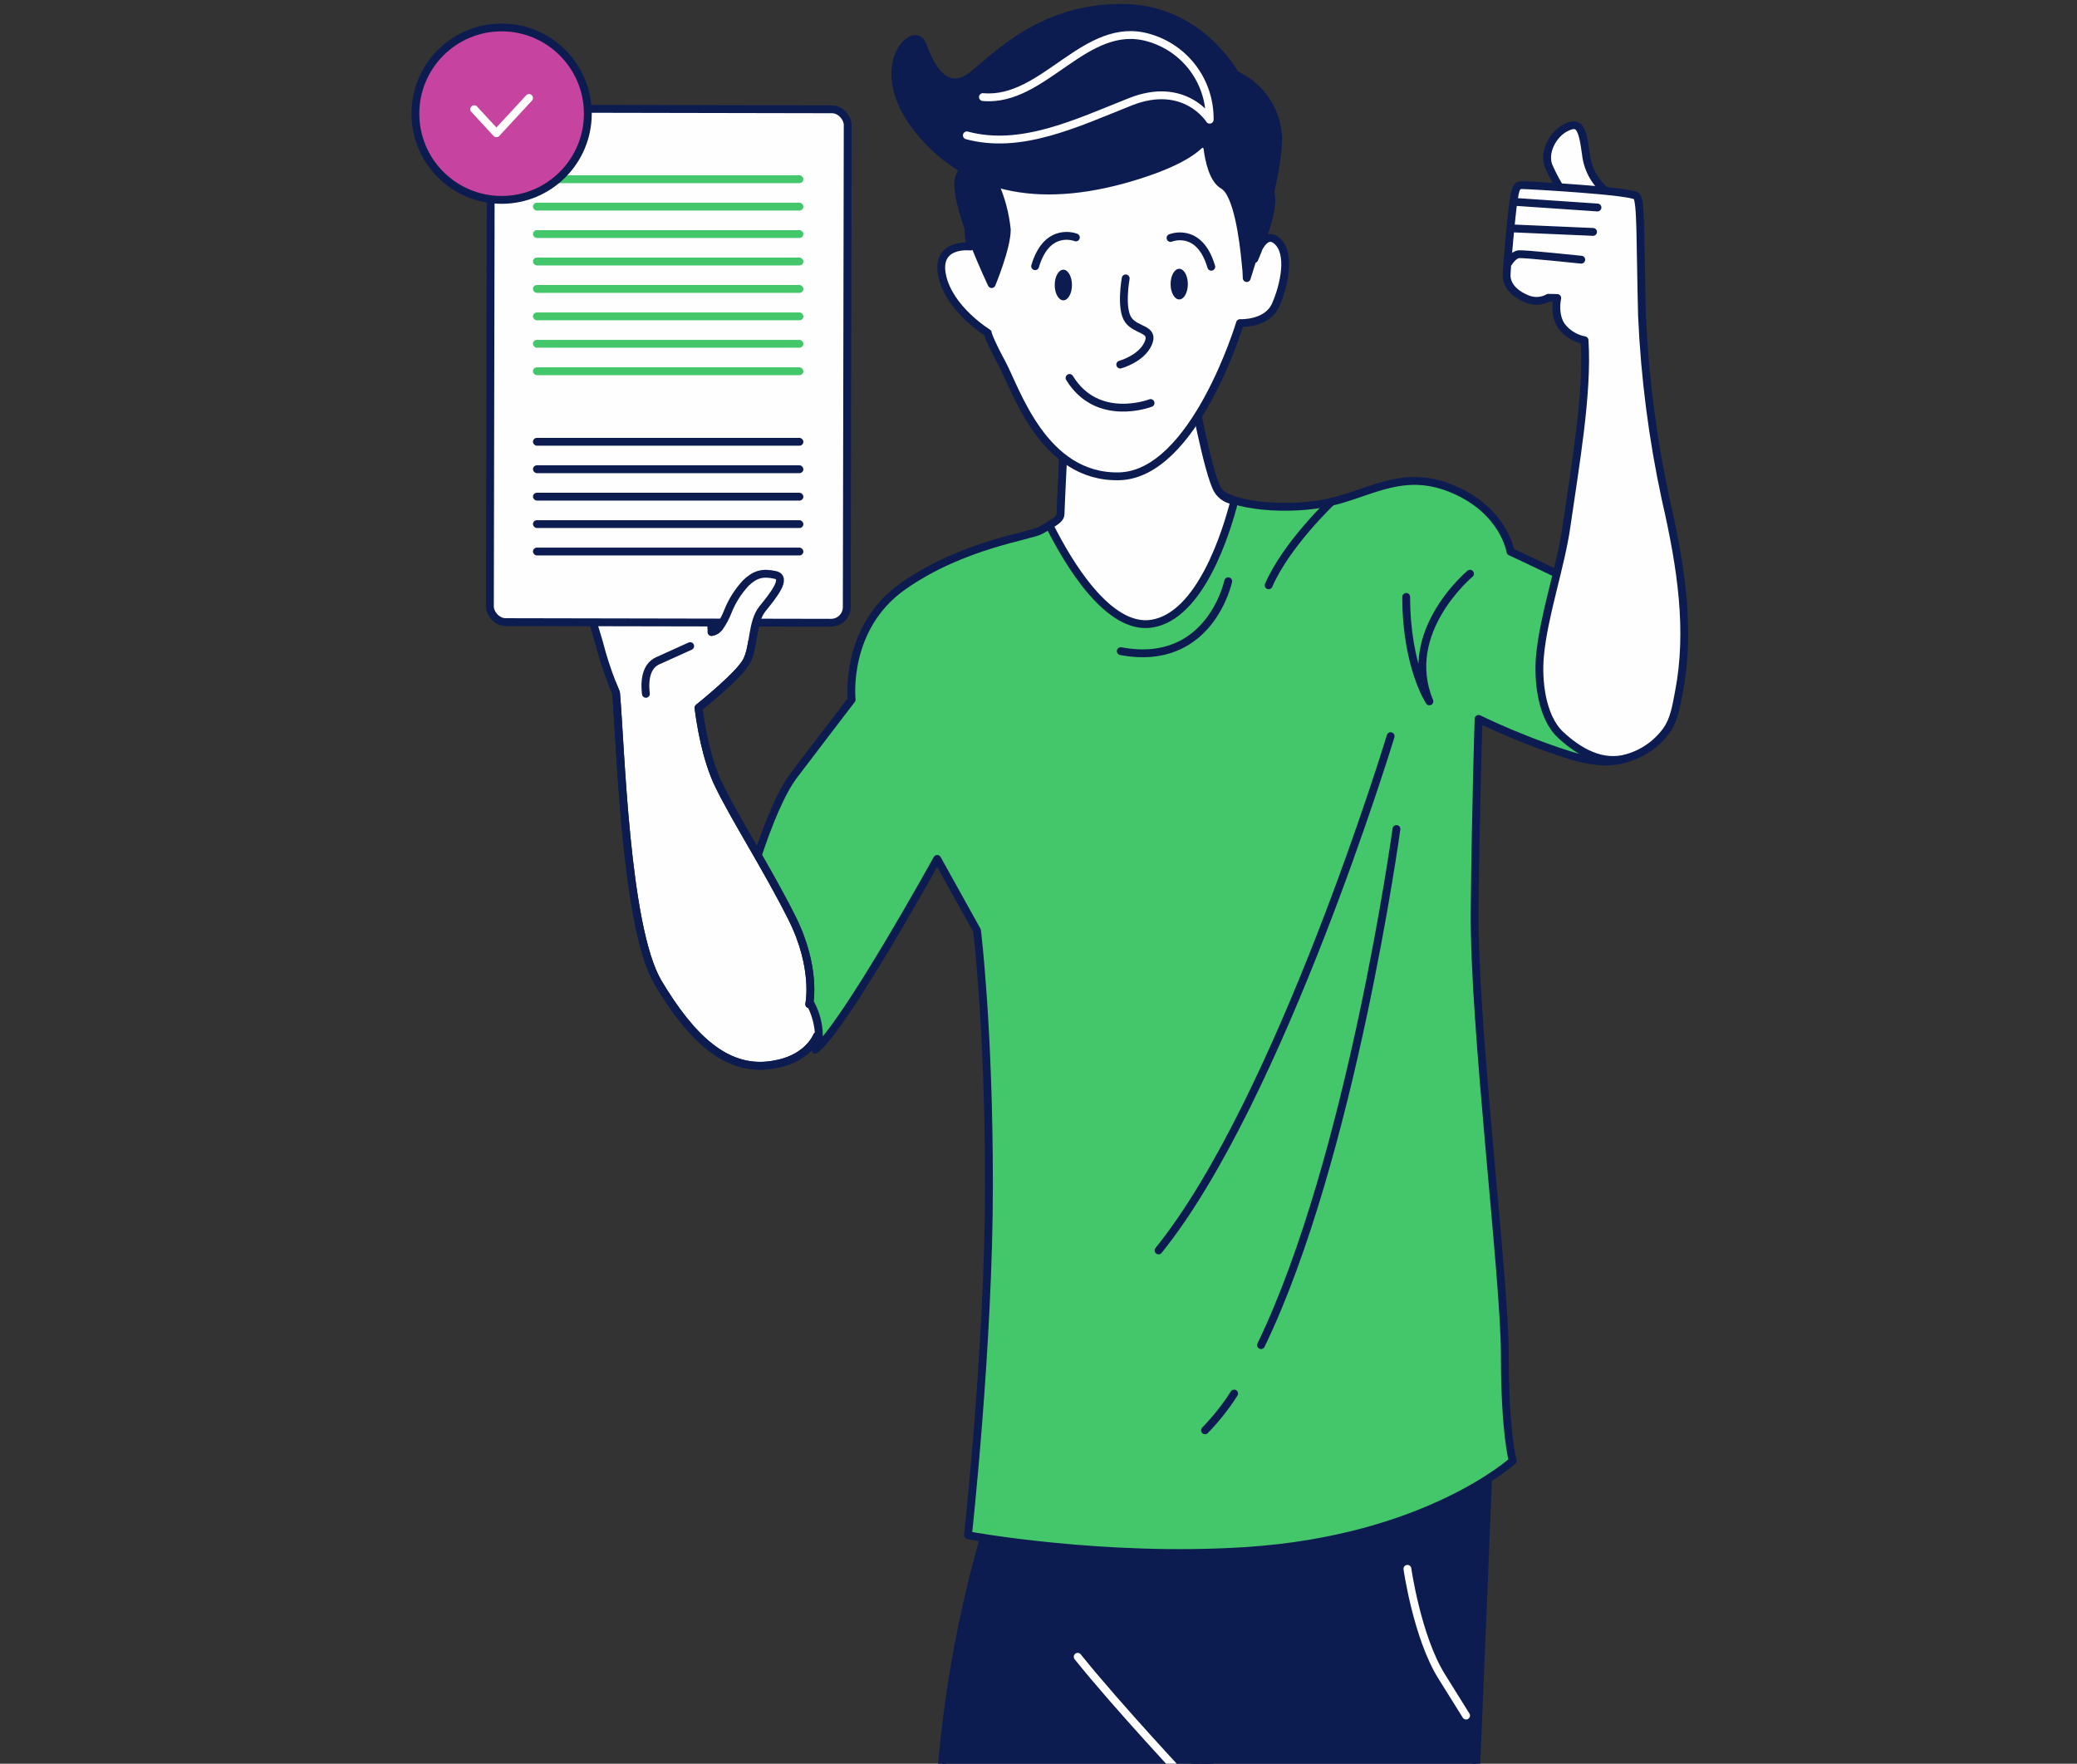 <svg width="530" height="450" viewBox="0 0 530 450" fill="none" xmlns="http://www.w3.org/2000/svg">
<rect x="0" y="0" width="530" height="450" fill="#333333" stroke="none"/>
<g clip-path="url(#clip0_685_24247)">
<path d="M318.36 417.25C318.36 417.25 294.49 497.51 291.44 505.63C288.39 513.75 291.95 515.79 298.04 526.46C304.13 537.13 311.71 552.88 313.24 566.08C314.77 579.28 339.14 649.39 339.14 649.39C339.14 649.39 331.52 670.22 330 668.72C328.48 667.22 315.78 665.72 308.16 663.64C300.54 661.56 297.49 660.64 297.49 660.64C297.49 660.64 296.98 663.18 296.98 656.06C296.98 648.94 301 642.28 301.55 639.72C302.1 637.16 271.63 588.92 254.87 552.86C238.11 516.8 237.09 495.45 240.13 453.29C242.114 427.326 247.407 401.723 255.88 377.1L321.41 384.21L318.36 417.25Z" fill="#0D1C50" stroke="#0D1C50" stroke-width="2" stroke-linecap="round" stroke-linejoin="round"/>
<path d="M379.999 370.72C379.999 370.72 374.699 500.55 373.679 520.37C372.659 540.19 368.099 562.02 371.679 580.81C375.259 599.6 366.599 623.99 362.029 645.33C357.459 666.67 355.429 673.77 356.949 676.33C358.469 678.89 361.009 683.44 361.009 685.98C361.009 688.52 362.009 692.08 360.009 692.08C358.009 692.08 343.249 696.65 334.609 700.21C325.969 703.77 316.829 706.3 315.819 704.78C314.809 703.26 311.239 696.14 311.239 682.94C311.239 669.74 315.819 658.05 314.289 644.84C312.759 631.63 311.749 593.53 312.289 572.71C312.829 551.89 313.039 521.29 312.529 510.12C312.019 498.95 301.229 422.72 301.229 422.72L287.379 388.78L379.999 370.72Z" fill="#0D1C50" stroke="#0D1C50" stroke-width="2" stroke-linecap="round" stroke-linejoin="round"/>
<path d="M303.719 455.19C303.719 455.19 284.999 435.22 274.999 422.72" stroke="#FEFEFF" stroke-width="2" stroke-linecap="round" stroke-linejoin="round"/>
<path d="M359.139 400.28C359.139 400.28 361.629 417.72 367.869 427.72L374.109 437.72" stroke="#FEFEFF" stroke-width="2" stroke-linecap="round" stroke-linejoin="round"/>
<path d="M413.879 154.97C405.239 149.89 385.429 140.75 385.429 140.75C385.429 140.75 383.889 130.57 371.189 124.99C358.489 119.41 350.399 125.51 339.729 128.05C329.059 130.59 313.309 129.14 310.729 125.05C308.149 120.96 304.169 98.72 304.169 98.72L271.659 109.89C271.659 109.89 270.659 129.7 270.659 131.23C270.659 132.76 268.119 133.77 265.579 135.29C263.039 136.81 245.759 138.85 230.519 149.51C215.279 160.17 217.319 178.51 217.319 178.51C217.319 178.51 212.239 185.11 202.589 197.81C199.429 201.96 195.999 210.08 192.999 219.39C192.999 219.51 192.999 219.63 192.999 219.76C193.939 220.36 196.919 242.76 205.999 254.81C208.999 258.81 209.789 265.65 207.999 267.81C214.999 262.81 239.149 219.15 239.149 219.15L249.309 237.43C249.309 237.43 252.359 261.82 252.359 302.43C252.359 343.04 246.999 391.72 246.999 391.72C246.999 391.72 281.489 398.1 317.999 395.72C363.999 392.72 385.999 372.72 385.999 372.72C385.999 372.72 383.999 365.53 383.999 345.72C383.999 325.91 375.999 261.72 376.299 232.18C376.579 205.18 377.299 183.42 377.299 183.42C377.299 183.42 380.429 184.98 385.379 187.07C386.669 187.61 388.079 188.19 389.589 188.78C392.739 190.02 396.339 191.34 400.159 192.56C412.859 196.63 419.469 193.07 422.009 186.47C424.549 179.87 422.509 160.05 413.879 154.97Z" fill="#44C66B" stroke="#0D1C50" stroke-width="2" stroke-linecap="round" stroke-linejoin="round"/>
<path d="M410.689 49.52C409.025 48.338 407.63 46.817 406.596 45.057C405.562 43.298 404.912 41.339 404.689 39.31C403.749 32.16 402.829 30.95 399.549 32.58C396.269 34.21 393.729 38.94 395.219 42.47C396.273 44.862 397.527 47.16 398.969 49.34L410.689 49.52Z" fill="#FEFEFF" stroke="#0D1C50" stroke-width="2" stroke-linecap="round" stroke-linejoin="round"/>
<path d="M425.289 186.32C427.239 183.56 427.729 180.15 428.429 176.53C431.429 160.92 429.089 144.95 425.029 127.31C421.709 111.904 419.692 96.245 418.999 80.5C418.519 61.13 418.789 51.43 417.639 50.07C416.489 48.71 390.069 47.24 388.419 47.23C386.769 47.22 386.679 48.48 386.189 51.48C385.699 54.48 384.499 67.89 384.449 70.16C384.399 72.43 385.979 74.71 389.399 76.16C390.293 76.593 391.279 76.802 392.271 76.771C393.264 76.739 394.234 76.468 395.099 75.98L397.369 76.03C397.369 76.03 396.369 80.38 398.559 83.33C400.001 85.153 402.054 86.393 404.339 86.82C405.239 100.45 401.879 119.19 399.739 134.24C398.269 144.61 393.919 156.94 392.959 167.41C392.399 173.56 393.329 182.93 398.209 187.47C402.839 191.79 408.829 195.3 415.309 193.37C419.333 192.206 422.848 189.723 425.289 186.32Z" fill="#FEFEFF" stroke="#0D1C50" stroke-width="2" stroke-linecap="round" stroke-linejoin="round"/>
<path d="M384.999 66.93C384.999 66.93 386.169 65 387.569 64.86C388.969 64.72 403.499 66.26 403.499 66.26" stroke="#0D1C50" stroke-width="2" stroke-linecap="round" stroke-linejoin="round"/>
<path d="M385.989 58.28L406.509 59.17" stroke="#0D1C50" stroke-width="2" stroke-linecap="round" stroke-linejoin="round"/>
<path d="M386.149 51.48L407.639 52.94" stroke="#0D1C50" stroke-width="2" stroke-linecap="round" stroke-linejoin="round"/>
<path d="M354.86 187.83C354.86 187.83 326.73 280.55 295.64 319.04" stroke="#0D1C50" stroke-width="2" stroke-linecap="round" stroke-linejoin="round"/>
<path d="M314.92 355.56C312.766 358.93 310.277 362.073 307.49 364.94" stroke="#0D1C50" stroke-width="2" stroke-linecap="round" stroke-linejoin="round"/>
<path d="M356.339 211.52C356.339 211.52 344.829 295.52 321.789 343.2" stroke="#0D1C50" stroke-width="2" stroke-linecap="round" stroke-linejoin="round"/>
<path d="M375.109 146.38C375.109 146.38 357.339 161.18 364.749 178.95C364.749 178.95 358.829 170.07 358.829 152.3" stroke="#0D1C50" stroke-width="2" stroke-linecap="round" stroke-linejoin="round"/>
<path d="M339.729 128.05C339.729 128.05 328.209 138.97 323.729 149.34" stroke="#0D1C50" stroke-width="2" stroke-linecap="round" stroke-linejoin="round"/>
<path d="M313.409 148.3C313.409 148.3 308.749 170.42 285.999 166.14" stroke="#0D1C50" stroke-width="2" stroke-linecap="round" stroke-linejoin="round"/>
<path d="M205.999 256.72C205.999 256.72 208.499 246.9 201.999 234.02C195.499 221.14 187.639 209.02 183.359 200.19C180.199 193.67 178.769 184.77 178.239 180.58C179.449 179.58 188.779 172.1 190.559 168.58C192.459 164.86 191.819 158.7 194.559 155.31C197.299 151.92 200.999 147.38 197.819 146.67C194.639 145.96 192.689 146.45 190.309 148.75C188.366 150.841 186.823 153.271 185.759 155.92C185.185 157.429 184.419 158.857 183.479 160.17C182.984 160.728 182.314 161.102 181.579 161.23L179.399 120.97C179.374 120.438 179.175 119.929 178.831 119.523C178.488 119.116 178.02 118.834 177.499 118.72C176.935 118.623 176.357 118.64 175.799 118.77C173.589 119.28 173.569 122.46 173.709 123.86C173.849 125.26 173.499 143.19 173.499 143.19L170.499 142.62L162.729 118.77C162.517 118.064 162.045 117.465 161.409 117.094C160.772 116.723 160.018 116.607 159.299 116.77C158.576 116.965 157.959 117.438 157.584 118.087C157.209 118.735 157.107 119.506 157.299 120.23L163.609 144.53L161.549 146.18L147.589 122.65C147.403 122.328 147.147 122.053 146.839 121.845C146.53 121.637 146.179 121.502 145.811 121.45C145.443 121.398 145.068 121.43 144.714 121.544C144.36 121.659 144.037 121.852 143.769 122.11C143.398 122.482 143.152 122.96 143.066 123.478C142.98 123.996 143.058 124.528 143.289 125L153.899 147.54C153.953 147.653 153.968 147.781 153.94 147.903C153.913 148.025 153.846 148.134 153.749 148.214C153.653 148.293 153.532 148.338 153.407 148.341C153.282 148.344 153.16 148.305 153.059 148.23C150.059 146.05 148.409 144.73 144.869 142.05C137.819 136.7 134.649 135.71 137.279 140.89C138.079 142.47 140.149 144.03 141.349 145.35L149.849 154.67C149.849 154.67 151.639 159.67 152.849 164.03C153.757 167.57 154.882 171.05 156.219 174.45L157.159 176.75C158.369 190.05 159.509 236.63 167.919 250.75C176.449 265.02 185.199 273.03 196.069 271.81C204.219 270.9 206.949 267.05 207.989 264.76C207.951 261.963 207.271 259.212 205.999 256.72Z" fill="#FEFEFF"/>
<path d="M206.5 256.22C206.5 256.22 208.5 246.92 202 234.04C195.5 221.16 187.64 209.04 183.36 200.21C180.2 193.69 178.77 184.79 178.24 180.6C179.45 179.6 188.78 172.12 190.56 168.6C192.46 164.88 191.82 158.72 194.56 155.33C197.3 151.94 201 147.4 197.82 146.69C194.64 145.98 192.69 146.47 190.31 148.77C188.366 150.861 186.824 153.291 185.76 155.94C185.185 157.449 184.419 158.877 183.48 160.19C182.984 160.748 182.315 161.122 181.58 161.25L179.4 120.99C179.379 120.455 179.181 119.941 178.837 119.531C178.493 119.12 178.023 118.835 177.5 118.72C176.935 118.623 176.357 118.64 175.8 118.77C173.59 119.28 173.57 122.46 173.71 123.86C173.85 125.26 173.5 143.19 173.5 143.19L170.5 142.62L162.73 118.77C162.517 118.064 162.045 117.465 161.409 117.094C160.772 116.723 160.018 116.607 159.3 116.77C158.576 116.965 157.959 117.438 157.584 118.087C157.21 118.735 157.107 119.506 157.3 120.23L163.61 144.53L161.55 146.18L147.59 122.65C147.404 122.328 147.147 122.053 146.839 121.845C146.531 121.637 146.179 121.502 145.811 121.45C145.443 121.398 145.068 121.43 144.714 121.544C144.361 121.659 144.038 121.852 143.77 122.11C143.398 122.482 143.153 122.96 143.067 123.478C142.98 123.996 143.058 124.528 143.29 125L153.9 147.54C153.953 147.653 153.968 147.781 153.941 147.903C153.913 148.025 153.846 148.134 153.75 148.214C153.653 148.293 153.532 148.338 153.407 148.341C153.282 148.344 153.16 148.305 153.06 148.23C150.94 146.7 149.51 145.6 147.62 144.14C146.81 143.53 140.51 137.87 139.62 137.42C137.02 136.12 135.53 138.22 137.31 140.89C138.568 142.464 139.927 143.954 141.38 145.35L149.88 154.67C149.88 154.67 151.67 159.67 152.88 164.03C153.787 167.57 154.912 171.05 156.25 174.45L157.19 176.75C158.4 190.05 159.54 236.63 167.95 250.75C176.48 265.02 185.23 273.03 196.1 271.81C204.25 270.9 207.48 266.55 208.52 264.26" stroke="#0D1C50" stroke-width="2" stroke-linecap="round" stroke-linejoin="round"/>
<path d="M176.12 164.85L167.82 168.6C165.39 169.7 164.28 172.6 164.82 177.03" stroke="#0D1C50" stroke-width="2" stroke-linecap="round" stroke-linejoin="round"/>
<path d="M293.999 159.11C282.829 160.98 272.489 143.47 267.759 133.99C269.379 133.07 270.629 132.24 270.629 131.18C270.629 129.65 271.629 109.84 271.629 109.84L304.169 98.72C304.169 98.72 308.239 121.07 310.779 125.13C311.243 125.851 311.863 126.459 312.593 126.907C313.324 127.356 314.146 127.633 314.999 127.72C312.869 136.12 306.289 157.07 293.999 159.11Z" fill="#FEFEFF" stroke="#0D1C50" stroke-width="2" stroke-linecap="round" stroke-linejoin="round"/>
<path d="M320.06 66.1C320.06 66.1 322.24 58.28 325.88 61.48C329.52 64.68 327.7 72.85 325.51 77.82C323.32 82.79 316.42 82.44 316.42 82.44C316.42 82.44 304.79 121.17 285.51 121.53C266.23 121.89 259.33 99.53 255.69 92.75C252.05 85.97 252.06 84.93 252.06 84.93C252.06 84.93 242.24 78.93 240.42 70.36C238.6 61.79 247.69 62.9 247.69 62.9C246.321 56.479 247.357 49.779 250.6 44.07C256.06 34.12 296.78 32.34 307.69 36.96C318.6 41.58 324.06 45.49 324.42 50.46C324.78 55.43 320.06 66.1 320.06 66.1Z" fill="#FEFEFF" stroke="#0D1C50" stroke-width="2" stroke-linecap="round" stroke-linejoin="round"/>
<path d="M287.249 71.03C287.249 71.03 285.829 78.85 287.959 81.69C290.089 84.53 294.709 83.82 292.959 87.69C291.209 91.56 285.859 93.02 285.859 93.02" stroke="#0D1C50" stroke-width="2" stroke-linecap="round" stroke-linejoin="round"/>
<path d="M293.599 102.83C293.599 102.83 280.059 108.09 272.919 96.43" stroke="#0D1C50" stroke-width="2" stroke-linecap="round" stroke-linejoin="round"/>
<path d="M274.54 60.58C274.54 60.58 267.2 57.58 264.14 67.92" stroke="#0D1C50" stroke-width="2" stroke-linecap="round" stroke-linejoin="round"/>
<path d="M298.689 60.72C298.689 60.72 306.029 57.66 309.089 68.06" stroke="#0D1C50" stroke-width="2" stroke-linecap="round" stroke-linejoin="round"/>
<path d="M269.14 72.72C269.14 74.88 270.14 76.63 271.34 76.63C272.54 76.63 273.54 74.88 273.54 72.72C273.54 70.56 272.54 68.81 271.34 68.81C270.14 68.81 269.14 70.56 269.14 72.72Z" fill="#0D1C50"/>
<path d="M300.909 76.4C302.124 76.4 303.109 74.65 303.109 72.49C303.109 70.331 302.124 68.58 300.909 68.58C299.694 68.58 298.709 70.331 298.709 72.49C298.709 74.65 299.694 76.4 300.909 76.4Z" fill="#0D1C50"/>
<path d="M244.569 46.28C243.809 53.21 253.049 72.48 253.049 72.48C253.049 72.48 256.909 63.23 256.909 58.61C256.511 54.614 255.475 50.708 253.839 47.04C254.599 44.72 245.329 39.34 244.569 46.28Z" fill="#0D1C50" stroke="#0D1C50" stroke-width="2" stroke-linecap="round" stroke-linejoin="round"/>
<path d="M326.17 35.08C326.008 31.643 324.893 28.319 322.95 25.48C321.008 22.64 318.314 20.396 315.17 19C315.17 19 306.17 2 286.27 2C266.37 2 255.359 13.29 248.399 19C241.439 24.71 237.399 17.11 235.399 11.45C233.399 5.79 221.459 17.14 234.399 33.18C247.339 49.22 266.769 52.24 290.679 44.63C314.589 37.02 307.679 29.57 307.679 29.57C307.679 29.57 307.17 44.45 312.16 47.28C315.81 49.38 317.299 61.22 317.869 67.28C318.021 68.498 318.108 69.723 318.13 70.95C318.13 70.95 326.17 46.34 326.17 35.08Z" fill="#0D1C50" stroke="#0D1C50" stroke-width="2" stroke-linecap="round" stroke-linejoin="round"/>
<path d="M250.82 24.77C266.4 26.2 277 4.88 293.17 9.63C297.694 10.925 301.666 13.675 304.47 17.455C307.274 21.235 308.754 25.834 308.68 30.54C308.68 30.54 302.36 20.43 288.41 25.98C274.46 31.53 260.5 38.24 246.72 34.54" stroke="#FEFEFF" stroke-width="2" stroke-linecap="round" stroke-linejoin="round"/>
<rect x="125.257" y="27.722" width="91.063" height="131.001" rx="4" transform="rotate(0.111 125.257 27.722)" fill="#FEFEFF" stroke="#0D1C50" stroke-width="2"/>
<path d="M194 155.22L192 163.72L183 161.22L190.5 147.72L195.5 146.22L199 147.72L194 155.22Z" fill="#FEFEFF"/>
<path d="M206.5 256.22C206.5 256.22 208.5 246.92 202 234.04C195.5 221.16 187.64 209.04 183.36 200.21C180.2 193.69 178.77 184.79 178.24 180.6C179.45 179.6 188.78 172.12 190.56 168.6C192.46 164.88 191.82 158.72 194.56 155.33C197.3 151.94 201 147.4 197.82 146.69C194.64 145.98 192.69 146.47 190.31 148.77C188.366 150.861 186.824 153.291 185.76 155.94C185.185 157.449 184.419 158.877 183.48 160.19C182.984 160.748 182.314 161.122 181.58 161.25M156.25 174.45L157.19 176.75C158.4 190.05 159.54 236.63 167.95 250.75C176.48 265.02 185.23 273.03 196.1 271.81C204.25 270.9 207.48 266.55 208.52 264.26" stroke="#0D1C50" stroke-width="2" stroke-linecap="round" stroke-linejoin="round"/>
<rect x="136" y="118.72" width="69" height="2" rx="1" fill="#0D1C50"/>
<rect x="136" y="111.72" width="69" height="2" rx="1" fill="#0D1C50"/>
<rect x="136" y="125.72" width="69" height="2" rx="1" fill="#0D1C50"/>
<rect x="136" y="132.72" width="69" height="2" rx="1" fill="#0D1C50"/>
<rect x="136" y="139.72" width="69" height="2" rx="1" fill="#0D1C50"/>
<rect x="136" y="51.72" width="69" height="2" rx="1" fill="#44C66B"/>
<rect x="136" y="44.72" width="69" height="2" rx="1" fill="#44C66B"/>
<rect x="136" y="58.72" width="69" height="2" rx="1" fill="#44C66B"/>
<rect x="136" y="65.72" width="69" height="2" rx="1" fill="#44C66B"/>
<rect x="136" y="72.72" width="69" height="2" rx="1" fill="#44C66B"/>
<rect x="136" y="79.72" width="69" height="2" rx="1" fill="#44C66B"/>
<rect x="136" y="86.72" width="69" height="2" rx="1" fill="#44C66B"/>
<rect x="136" y="93.72" width="69" height="2" rx="1" fill="#44C66B"/>
<circle cx="128" cy="29" r="22" fill="#C6449F" stroke="#0D1C50" stroke-width="2"/>
<path d="M121 27.864L126.676 34L135 25" stroke="#FEFEFF" stroke-width="2" stroke-linecap="round" stroke-linejoin="round"/>
</g>
<defs>
<clipPath id="clip0_685_24247">
<rect width="530" height="450" fill="white"/>
</clipPath>
</defs>
</svg>
